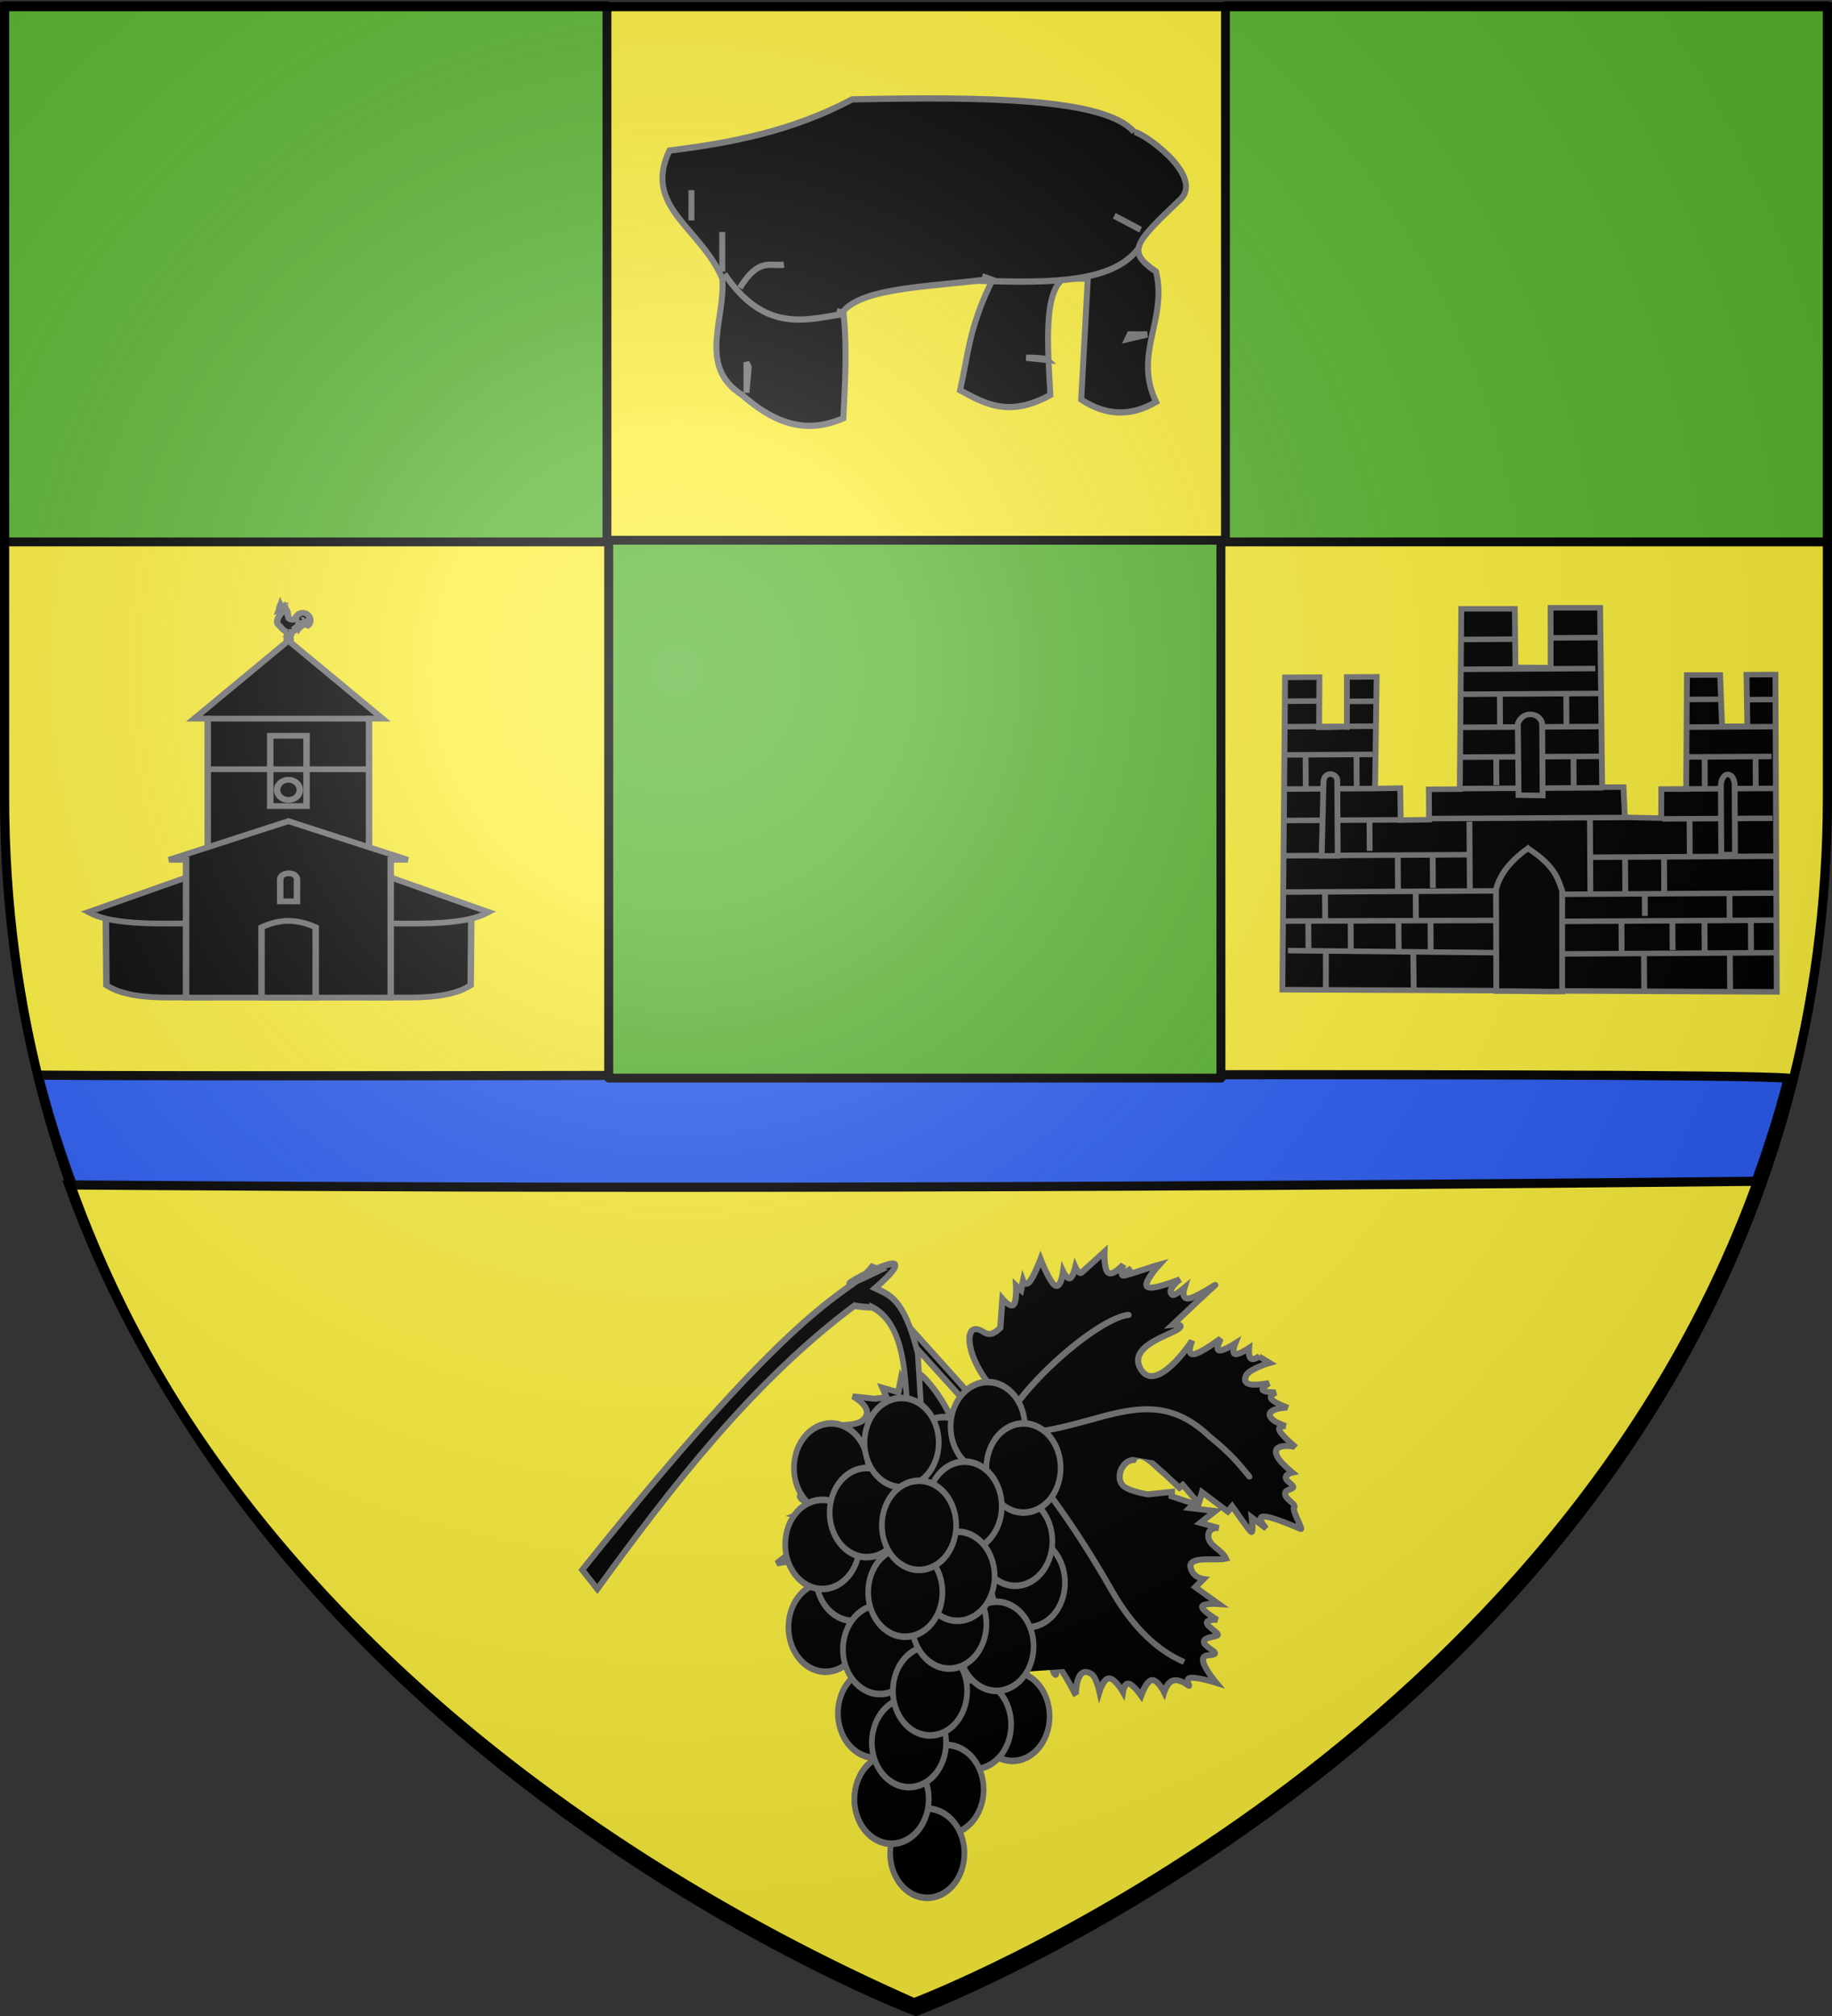 <svg xmlns="http://www.w3.org/2000/svg" xmlns:xlink="http://www.w3.org/1999/xlink" width="600" height="660" version="1.0"><rect width="100%" height="100%" fill="#333333" stroke="none"/><desc>Flag of Canton of Valais (Wallis)</desc><defs><radialGradient xlink:href="#a" id="c" cx="221.445" cy="226.331" r="300" fx="221.445" fy="226.331" gradientTransform="matrix(1.353 0 0 1.349 -77.63 -85.747)" gradientUnits="userSpaceOnUse"/><linearGradient id="a"><stop offset="0" style="stop-color:white;stop-opacity:.314"/><stop offset=".19" style="stop-color:white;stop-opacity:.251"/><stop offset=".6" style="stop-color:#6b6b6b;stop-opacity:.125"/><stop offset="1" style="stop-color:black;stop-opacity:.125"/></linearGradient></defs><g style="display:inline"><path d="M300 658.5s298.5-112.32 298.5-397.772V2.176H1.5v258.552C1.5 546.18 300 658.5 300 658.5" style="fill:#fcef3c;fill-opacity:1;fill-rule:evenodd;stroke:none"/><path d="M299.35 655.665s230.363-88.088 286.348-302.679c-27.537-2.422-477.751-.123-573.168-1.004 35.772 140.984 156.627 246.19 286.82 303.683z" style="fill:#2b5df2;fill-opacity:1;fill-rule:evenodd;stroke:#000;stroke-width:3;stroke-linecap:butt;stroke-linejoin:miter;stroke-miterlimit:4;stroke-opacity:1;stroke-dasharray:none;display:inline"/><path d="M299.35 655.665s207.11-77.933 276.298-268.942c-302.694 3.162-481.604 1.683-553.09 1.206 44.887 124.58 156.879 214.783 276.792 267.736z" style="fill:#fcef3c;fill-opacity:1;fill-rule:evenodd;stroke:#000;stroke-width:3;stroke-linecap:butt;stroke-linejoin:miter;stroke-miterlimit:4;stroke-opacity:1;stroke-dasharray:none;display:inline"/><path id="b" d="M1.439 1.86h197.353v175.559H1.439z" style="fill:#5ab532;fill-opacity:1;stroke:#000;stroke-width:2.89;stroke-linecap:round;stroke-linejoin:round;stroke-miterlimit:4;stroke-opacity:1;stroke-dasharray:none"/><use xlink:href="#b" width="600" height="660" transform="matrix(1.016 0 0 1.003 197.89 175.001)"/><use xlink:href="#b" width="600" height="660" transform="translate(399.914)"/><g style="fill:#000;fill-opacity:1;stroke:#737375;stroke-opacity:1;stroke-width:2.235;stroke-miterlimit:4;stroke-dasharray:none"><g style="fill:#000;fill-opacity:1;stroke:#737375;stroke-opacity:1;stroke-width:2.235;stroke-miterlimit:4;stroke-dasharray:none"><g style="fill:#000;fill-opacity:1;stroke:#737375;stroke-opacity:1;display:inline;stroke-width:2.235;stroke-miterlimit:4;stroke-dasharray:none"><path d="M328.51 141.534c-10.795-12.065-55.908-12.652-105.864-11.619-22.883 11.48-45.765 15.53-68.647 18.26-10.11 20.213 11.803 27.415 19.85 45.647 1.34 14.118-9.543 31.304 7.443 41.497 10.905 9.01 22.763 14.666 38.045 8.3.556-12.168 1.546-23.9 0-38.178 7.872-8.915 36.25-8.786 56.24-11.62-9.055 17.124-9.278 26.68-12.405 39.838 9.235 4.705 18.24 9.87 33.91 1.66-1.062-17.92-2.544-36.474 4.962-41.497h9.098l-2.482 43.157c9.374 5.827 18.747 6.07 28.12.83-8.644-17.217 4.324-29.178 0-46.477-11.296-7.245-8.053-10.205 9.098-25.729 9.287-8.406-14.18-24.069-17.368-24.069z" style="fill:#000;fill-opacity:1;fill-rule:evenodd;stroke:#737375;stroke-width:2.235;stroke-linecap:butt;stroke-linejoin:miter;stroke-miterlimit:4;stroke-opacity:1;stroke-dasharray:none" transform="matrix(.872 0 0 .918 84.952 -86.721)"/><path d="M287.984 222.04c7.443 0 8.27.83 8.27.83zM182.946 234.49V223.7l.827 1.66zM173.849 191.332v-14.11zM162.27 173.073v-10.79zM330.991 176.393l-9.925-4.98zM333.472 213.74h-6.616l-.827 1.66zM174.676 192.162c15.163 21.153 30.325 16.469 45.488 14.109l-3.308-.83 2.481.83v1.66" style="fill:#000;fill-opacity:1;fill-rule:evenodd;stroke:#737375;stroke-width:2.235;stroke-linecap:butt;stroke-linejoin:miter;stroke-miterlimit:4;stroke-opacity:1;stroke-dasharray:none" transform="matrix(.872 0 0 .918 84.952 -86.721)"/><path d="M180.465 197.141c7.154-10.995 11.431-7.558 16.541-8.3M330.164 183.032c-9.492 12.308-33.253 12.343-57.895 11.62l1.655-.83-2.482-.83" style="fill:#000;fill-opacity:1;fill-rule:evenodd;stroke:#737375;stroke-width:2.235;stroke-linecap:butt;stroke-linejoin:miter;stroke-miterlimit:4;stroke-opacity:1;stroke-dasharray:none" transform="matrix(.872 0 0 .918 84.952 -86.721)"/></g></g></g><g style="fill:#000;fill-opacity:1;stroke:#737375;stroke-width:4.822;stroke-miterlimit:4;stroke-opacity:1;stroke-dasharray:none"><g style="fill:#000;fill-opacity:1;stroke:#737375;stroke-width:4.822;stroke-miterlimit:4;stroke-opacity:1;stroke-dasharray:none"><path d="m239.752 411.852-88.852 35.3c4.231 2.165 8.462 3.606 12.693 4.557l.456 56.783c18.336 13.447 49.063 9.838 75.75 10.122z" style="fill:#000;fill-opacity:1;fill-rule:evenodd;stroke:#737375;stroke-width:4.822;stroke-linecap:butt;stroke-linejoin:miter;stroke-miterlimit:4;stroke-opacity:1;stroke-dasharray:none" transform="matrix(.44 0 0 .391 -37.33 123.718)"/><path d="M149.749 446.54c18.336 13.447 63.191 9.838 89.88 10.122" style="fill:#000;fill-opacity:1;fill-rule:evenodd;stroke:#737375;stroke-width:4.822;stroke-linecap:butt;stroke-linejoin:miter;stroke-miterlimit:4;stroke-opacity:1;stroke-dasharray:none" transform="matrix(.44 0 0 .391 -37.33 123.718)"/></g><g style="fill:#000;fill-opacity:1;stroke:#737375;stroke-width:4.822;stroke-miterlimit:4;stroke-opacity:1;stroke-dasharray:none"><path d="m239.752 411.852-88.852 35.3c4.231 2.165 8.462 3.606 12.693 4.557l.456 56.783c18.336 13.447 49.063 9.838 75.75 10.122z" style="fill:#000;fill-opacity:1;fill-rule:evenodd;stroke:#737375;stroke-width:4.822;stroke-linecap:butt;stroke-linejoin:miter;stroke-miterlimit:4;stroke-opacity:1;stroke-dasharray:none" transform="matrix(-.44 0 0 .391 226.337 123.718)"/><path d="M149.749 446.54c18.336 13.447 63.191 9.838 89.88 10.122" style="fill:#000;fill-opacity:1;fill-rule:evenodd;stroke:#737375;stroke-width:4.822;stroke-linecap:butt;stroke-linejoin:miter;stroke-miterlimit:4;stroke-opacity:1;stroke-dasharray:none" transform="matrix(-.44 0 0 .391 226.337 123.718)"/></g><g style="fill:#000;fill-opacity:1;stroke:#737375;stroke-width:4.822;stroke-miterlimit:4;stroke-opacity:1;stroke-dasharray:none"><g style="fill:#000;fill-opacity:1;stroke:#737375;stroke-width:4.822;stroke-miterlimit:4;stroke-opacity:1;stroke-dasharray:none"><path d="m300 219.95-70.05 65.318h10.007v233.283h120.086V285.267h10.007z" style="fill:#000;fill-opacity:1;fill-rule:evenodd;stroke:#737375;stroke-width:4.822;stroke-linecap:butt;stroke-linejoin:miter;stroke-miterlimit:4;stroke-opacity:1;stroke-dasharray:none" transform="matrix(.44 0 0 .391 -37.55 123.718)"/><path d="M286.5 299.652h27V358.5h-27z" style="fill:#000;fill-opacity:1;fill-rule:evenodd;stroke:#737375;stroke-width:4.822;stroke-linecap:butt;stroke-linejoin:miter;stroke-miterlimit:4;stroke-opacity:1;stroke-dasharray:none" transform="matrix(.44 0 0 .391 -37.55 123.718)"/><path d="M308.5 344.947a8.45 8.45 0 0 1-8.447 8.447 8.45 8.45 0 0 1-8.447-8.447 8.45 8.45 0 0 1 8.447-8.447 8.45 8.45 0 0 1 8.447 8.447z" style="fill:#000;fill-opacity:1;stroke:#737375;stroke-width:4.822;stroke-miterlimit:4;stroke-opacity:1;stroke-dasharray:none" transform="matrix(.44 0 0 .391 -37.55 123.718)"/><path d="M240 285.3h120M239.43 327.666h120" style="fill:#000;fill-opacity:1;stroke:#737375;stroke-width:4.822;stroke-linecap:butt;stroke-linejoin:miter;stroke-miterlimit:4;stroke-opacity:1;stroke-dasharray:none" transform="matrix(.44 0 0 .391 -37.55 123.718)"/></g><g style="fill:#000;fill-opacity:1;stroke:#737375;stroke-width:5.415;stroke-miterlimit:4;stroke-opacity:1;stroke-dasharray:none"><path d="M190.947 86.924c0 .04-.42 1.633-.7 2.777-.282 1.144-.424 1.799-.424 1.799s.304.235.45.463c.145.228.132.45.132.45l-.159-.186c-4.014 1.434-.583-3.158-.383-5.687z" style="fill:#000;fill-opacity:1;fill-rule:evenodd;stroke:#737375;stroke-width:5.415;stroke-linecap:butt;stroke-linejoin:miter;stroke-miterlimit:4;stroke-opacity:1;stroke-dasharray:none" transform="matrix(.392 0 0 .348 20.048 177.142)"/><path d="M192.394 86.74c0 .042-.455 1.772-.76 3.013s-.46 1.952-.46 1.952.33.254.488.502c.158.247.144.488.144.488l-.172-.201s-.111.183-.259.187c-.147.003-.33-.173-.33-.173-3.873.941-1.938 1-.746-1.12.058-.243.388-1.072.617-2.338.23-1.267.302-2.727.302-2.727z" style="fill:#000;fill-opacity:1;fill-rule:evenodd;stroke:#737375;stroke-width:5.415;stroke-linecap:butt;stroke-linejoin:miter;stroke-miterlimit:4;stroke-opacity:1;stroke-dasharray:none" transform="matrix(.392 0 0 .348 20.048 177.142)"/><path d="M190.23 86.87s-.92.496-1.429-.041c-.503-.53-.233-.555-1.514-1.921-1.282-1.366-.784-.274-2.392-2.037-.804-.882-.914-1.284-1.682-2.208-.768-.923-2.194-2.368-2.36-2.81-.398-1.069-.588-1.416-.304-3.207.285-1.791 1.441-3.958 1.441-3.958l2.07-4.16-.588-3.045 2.192-1.847.147.941c.675.647 1.71.454 2.624 2.321.913 1.867.578 3.197 1.055 5.236.477 2.04.42 2.078.65 2.537.233.467.927.79 1.583 1.015.65.223 2.04.579 2.597.122.552-.451 1.614-2.491 2.862-3.998 1.275-1.54 2.656-2.232 3.755-2.355 1.053-.117 3.135.193 4.282 1.056 1.2.902 3.009 3.217 2.902 6.048-.105 2.809-.862 3.328-1.096 3.836-.176.384-.893 1.035-.893 1.035s1.259-2.395 1.38-4.262c.122-1.867-.892-3.207-.892-3.207s.598 1.532.08 3.897c-.517 2.364-2.15 5.56-2.15 5.56s.74-3.003.933-5.032-.162-3.085-.162-3.085-.01.933-.244 1.34c-.233.405-.69.283-.69.283s.315.853-.081 1.34-1.502.609-1.502.609.487 1.187.122 1.664c-.366.477-1.583.243-1.583.243s-.284.833-.69 1.421-.934.934-.934.934l.447-1.421-1.38 2.07-.569-1.745s-.142 1.126-.487 1.786-.893.852-.893.852l-.081-1.218s-.502 1.213-.568 1.015c-.061-.182-.406-.852-.406-.852s-.457.01-.853.446c-.395.437-.385.812-.73 1.3-.345.486-.65.649-.65.649l-.04-.61s-.173.64-.406 1.016c-.234.375-.528.487-.528.487s.096 1.177-.122 1.968c-.218.792-.253.939-.71 1.076s-.687-1.196-1.513-1.084z" style="fill:#000;fill-opacity:1;fill-rule:evenodd;stroke:#737375;stroke-width:5.415;stroke-linecap:butt;stroke-linejoin:miter;stroke-miterlimit:4;stroke-opacity:1;stroke-dasharray:none" transform="matrix(.392 0 0 .348 20.048 177.142)"/><path d="M181.775 65.399s.215-.61.647-.99 1.08-.531 1.08-.531l1.33 1.406s-.881-.158-1.645-.129a5.7 5.7 0 0 0-1.412.244z" style="fill:#000;fill-opacity:1;fill-rule:evenodd;stroke:#737375;stroke-width:5.415;stroke-linecap:butt;stroke-linejoin:miter;stroke-miterlimit:4;stroke-opacity:1;stroke-dasharray:none" transform="matrix(.392 0 0 .348 20.048 177.142)"/><g style="fill:#000;fill-opacity:1;stroke:#737375;stroke-width:95.288;stroke-linejoin:miter;stroke-miterlimit:4;stroke-opacity:1;stroke-dasharray:none"><path d="M251.607 232.362c0 4.042-3.6 7.322-8.036 7.322-4.435 0-9.126-3.43-8.035-7.322.778-2.775 2.408-4.228 5.834-5.012 4.324-.989 10.237.97 10.237 5.012z" style="fill:#000;fill-opacity:1;stroke:#737375;stroke-width:95.288;stroke-linejoin:miter;stroke-miterlimit:4;stroke-opacity:1;stroke-dasharray:none" transform="matrix(.02 -.009 .01 .018 85.468 197.324)"/><path d="M251.607 232.362c0 4.044-3.598 7.322-8.036 7.322s-8.035-3.278-8.035-7.322c0-4.043 3.597-7.321 8.035-7.321s8.036 3.278 8.036 7.321z" style="fill:#000;fill-opacity:1;stroke:#737375;stroke-width:138.321;stroke-linejoin:miter;stroke-miterlimit:4;stroke-opacity:1;stroke-dasharray:none" transform="matrix(.014 -.006 .007 .012 87.683 197.97)"/><path d="M251.607 232.362c0 4.044-3.598 7.322-8.036 7.322s-8.035-3.278-8.035-7.322c0-4.043 3.597-7.321 8.035-7.321s8.036 3.278 8.036 7.321z" style="fill:#000;fill-opacity:1;stroke:#737375;stroke-width:629.004;stroke-linejoin:miter;stroke-miterlimit:4;stroke-opacity:1;stroke-dasharray:none" transform="matrix(.003 0 0 .003 91.707 198.672)"/><path d="M251.607 232.362c0 4.044-3.598 7.322-8.036 7.322s-8.035-3.278-8.035-7.322c0-4.043 3.597-7.321 8.035-7.321s8.036 3.278 8.036 7.321z" style="fill:#000;fill-opacity:1;stroke:#737375;stroke-width:455.425;stroke-linejoin:miter;stroke-miterlimit:4;stroke-opacity:1;stroke-dasharray:none" transform="matrix(.004 0 0 .005 91.604 198.253)"/></g><path d="M185.104 65.212s.19 1.367-.301 1.895c-.492.527-1.059.333-1.665.215s-.74-.219-.76-.689c-.022-.47.218-.793.674-1.191.455-.398.635-.344 1.148-.402.513-.057.904.172.904.172zM183.503 64.086c-.411.026-1.015.447-1.299-.04s.162-1.908.162-1.908l.447.223s-.198-.335-.244-.629.061-.548.061-.548.137.365.305.568.385.345.365.244c-.02-.102-.198-.553-.244-.995s.061-.77.061-.77.188.466.406.79c.218.325.467.508.467.508l-.02-2.05s.162.62.345 1.015c.182.396.385.568.385.568l.203-2.009s.203.65.325 1.096.162.69.162.69.224-.335.325-.75c.102-.417.081-.914.081-.914s.137.512.203.852.061.508.061.508.31-.056.487-.203c.178-.147.224-.386.224-.386s-.051.33.02.487.264.142.264.142-.016.62-.345 1.056c-.33.436-.975.69-.975.69s-.197-.239-.588 0c-.39.238-.65.548-.974.954-.325.405-.325.67-.325.67s.066.116-.345.141z" style="fill:#000;fill-opacity:1;fill-rule:evenodd;stroke:#737375;stroke-width:5.415;stroke-linecap:butt;stroke-linejoin:miter;stroke-miterlimit:4;stroke-opacity:1;stroke-dasharray:none" transform="matrix(.392 0 0 .348 20.048 177.142)"/></g></g><g style="fill:#000;fill-opacity:1;stroke:#737375;stroke-width:4.822;stroke-miterlimit:4;stroke-opacity:1;stroke-dasharray:none"><g style="fill:#000;fill-opacity:1;stroke:#737375;stroke-width:4.822;stroke-miterlimit:4;stroke-opacity:1;stroke-dasharray:none"><path d="m300 371.148-88.852 32.31h12.693v115.394H376.16V403.458h12.693z" style="fill:#000;fill-opacity:1;fill-rule:evenodd;stroke:#737375;stroke-width:4.822;stroke-linecap:butt;stroke-linejoin:miter;stroke-miterlimit:4;stroke-opacity:1;stroke-dasharray:none" transform="matrix(.44 0 0 .391 -37.55 123.718)"/><path d="M280 460c13.444-6.999 25.977-7.275 40.332 0v58.848H280z" style="fill:#000;fill-opacity:1;fill-rule:evenodd;stroke:#737375;stroke-width:4.822;stroke-linecap:butt;stroke-linejoin:miter;stroke-miterlimit:4;stroke-opacity:1;stroke-dasharray:none" transform="matrix(.44 0 0 .391 -37.55 123.718)"/></g><path d="M293.906 420c.057-6.797 12.418-7.027 12.475 0v18.281h-12.475z" style="fill:#000;fill-opacity:1;stroke:#737375;stroke-width:4.822;stroke-miterlimit:4;stroke-opacity:1;stroke-dasharray:none" transform="matrix(.44 0 0 .391 -37.55 123.718)"/></g></g><g style="fill:#000;fill-opacity:1;stroke:#737375;stroke-width:3.635;stroke-miterlimit:4;stroke-opacity:1;stroke-dasharray:none"><g style="fill:#000;fill-opacity:1;stroke:#737375;stroke-width:3.635;stroke-miterlimit:4;stroke-opacity:1;stroke-dasharray:none"><path d="m180 568.79 308.393 3.304.357-209.018h-18.036l.357 33.929h-15.803l-.982-33.84-20.715-.089-.923 75.13-15.505-.13-.21 19.156-22.647-.67-.715-19.914-13.318-.043-.61-118.171-30.893-.179-.179 39.464-21.964-.357-.178-38.571-33.393-.179-1.607 118.75h-19.286v20l-17.679.179-.178-21.072-15.715.179L240 363.076h-18.571l-.179 32.858c-2.04-.179-11.25.357-17.321.178l.357-33.036h-21.429zM183.571 543.076l130 2.143M207.321 544.148l-.178 23.393M261.786 544.505l.178 23.75M313.571 523.97l-131.785-.358M196.429 523.79v18.215M222.857 524.148v18.393M252.679 523.434v20M272.679 524.148v18.571M263.571 504.505v18.214M206.964 504.505v17.857M181.607 504.505h133.214M297.321 458.79v44.644M296.786 480.576H182.143M252.5 480.934v22.5M274.286 482.005v20.357M272.5 456.648h122.857M253.214 457.362H182.5M417.857 457.72h68.572M419.643 438.076h67.5M434.286 417.005h51.785M434.643 397.362H487.5M487.857 379.505H471.43M453.571 379.148H432.5M372.5 457.005v50M353.214 507.005h134.643M372.143 482.72h115.714M434.643 458.434v22.857M418.571 482.72v23.57M394.286 483.076v22.143M235 457.72v20M355 524.862h132.857M487.5 546.29H351.429M405.714 545.934v23.571M459.286 547.72v23.214M472.5 525.934v18.571M459.286 507.362v17.143M406.429 507.72v13.928M391.786 525.22v20M423.571 526.648v17.5M443.571 525.934v18.928M291.429 437.005h89.642M378.929 416.29H292.5M292.143 396.648h86.428M379.286 375.22c.119 0 .238 0 0 0zM292.857 374.148l.714.357M379.286 374.862h-86.429M291.786 358.434h84.643M348.571 338.076h29.643M326.429 338.79h-33.572M316.786 375.22v20.356M358.214 374.862v22.143M362.5 417.362v19.643M314.286 416.29v18.572M444.286 417.72v18.928M476.071 418.076v19.286M182.857 395.576h55M221.786 379.148h17.143M203.214 378.79h-20M183.214 414.148h53.929M238.214 436.648h-56.071M195.357 414.505v21.786M227.143 414.148v21.786" style="color:#000;fill:#000;fill-opacity:1;fill-rule:evenodd;stroke:#737375;stroke-width:3.635;stroke-linecap:butt;stroke-linejoin:miter;stroke-miterlimit:4;stroke-opacity:1;stroke-dasharray:none;stroke-dashoffset:0;marker:none;visibility:visible;display:inline;overflow:visible" transform="matrix(.525 -.003 .003 .497 323.783 41.852)"/></g><path d="M332.643 476.283c5.789 3.955 9.83 7.56 12.758 10.964 5.229 6.079 6.906 11.512 8.64 17.139l-.012 66.25c-14.933.138-27.503-.45-41.074-.32l-.17-66.786c2.453-11.15 10.257-19.862 19.858-27.247z" style="fill:#000;fill-opacity:1;fill-rule:evenodd;stroke:#737375;stroke-width:3.635;stroke-linecap:butt;stroke-linejoin:miter;stroke-miterlimit:4;stroke-opacity:1;stroke-dasharray:none;stroke-dashoffset:0;marker:none;visibility:visible;display:inline;overflow:visible" transform="matrix(.525 0 0 .497 325.76 41)"/><g style="fill:#000;fill-opacity:1;stroke:#737375;stroke-width:3.635;stroke-miterlimit:4;stroke-opacity:1;stroke-dasharray:none"><path d="M206.429 485.22h10v-49.287c.357-4.986-7.679-7.195-8.572 0zM329.286 398.79c3.143-8.727 13.69-7.312 15.178 0v47.5l-15-.356zM455.714 442.362c-.6-12.341 9.426-12.478 8.572 0v43.572h-8.572z" style="fill:#000;fill-opacity:1;fill-rule:evenodd;stroke:#737375;stroke-width:3.635;stroke-linecap:butt;stroke-linejoin:miter;stroke-miterlimit:4;stroke-opacity:1;stroke-dasharray:none;stroke-dashoffset:0;marker:none;visibility:visible;display:inline;overflow:visible" transform="matrix(.525 -.003 .003 .497 323.037 39.673)"/></g></g><g style="display:inline;fill:#000;stroke:#737375;stroke-opacity:1;stroke-width:2;stroke-miterlimit:4;stroke-dasharray:none"><g style="display:inline;fill:#000;stroke:#737375;stroke-opacity:1;stroke-width:1.684;stroke-miterlimit:4;stroke-dasharray:none"><g style="stroke:#737375;stroke-width:1.451;stroke-miterlimit:4;stroke-opacity:1;stroke-dasharray:none;fill:#000"><path d="m821.35 472.914-1.106-43.995s-4.95 5.947-4.937 6.28c.414 10.392-4.74 16.859-6.634 13.773-.93-1.191-.184-3.244-4.278-2.811l-4.975 4.992s.046-2.8-1.106-2.68c-1.152.117-3.502 3.153-3.502 3.153l-.184-1.577-1.843 1.42s.553-1.46-1.105-1.105c-1.659.355-5.529 2.523-5.529 2.523s2.027-5.558 1.474-6.938-3.685 1.42-3.685 1.42.552-1.972-.185-2.208-2.764 1.261-2.764 1.261.553-1.892-.184-1.892-7.556.473-7.556.473 2.949-3.154 2.58-4.415-4.054-.631-4.054-.631 1.889-.946 1.658-1.42c-.23-.472-2.58-.472-2.58-.472s6.082.946.369-1.104-6.082-2.208-6.082-2.208 6.082-.946 5.713-2.365-7.187-3.311-7.187-3.311 4.285.078 3.87-1.735c-.127-.554-3.317-.473-3.317-.473s2.442-1.537.921-2.523c-1.52-.986-8.108-1.42-7.002-1.42 1.105 0 14.005-1.103 14.005-1.103s-2.587-1.556-.368-1.577c2.37-.022 12.12 4.273 13.263-1.892 1.279-6.9-13.49-2.51-14-2.208 0 0 3.409-1.734 2.027-2.68s-7.556-1.104-7.556-1.104 2.672-1.144 2.211-1.893c-.46-.749-4.054-1.103-4.054-1.103s2.12-1.183 1.659-1.893-3.502-.946-3.502-.946 1.475-1.458 1.29-2.207c-.184-.75-2.027-.789-2.027-.789h.184l-.921-2.68s4.391 1.745 6.234 1.115c3.16-1.517-1.026-3.618-2.917-4.742 0 0 2.396.315 2.212-.473-.185-.789-2.028-2.208-2.028-2.208s1.797.513 1.843-.63-1.658-3.943-1.658-3.943c.23.492 5.47 3.82 4.607-.315-.162-.776-1.29-2.68-1.29-2.68s1.474 1.34 1.843 0c.368-1.341-.369-5.362-.369-5.362.064.437 4.38 5.148 4.976.315.174-1.414-.369-4.415-.369-4.415s1.429.71 2.027 0c.6-.71-.552-2.838.369-2.838s1.705.788 2.396-.158-.553-3.47.368-3.627c.922-.158 1.843-5.519 2.212-4.888.368.63 3.225 6.307 4.791 7.569s1.474-2.523 1.474-2.523l.922 4.1s2.211-3.154 2.396-2.523c.184.63-.553 7.41-.553 7.41l1.658-.314 1.659 7.253 2.396-1.577v5.677h1.105l.553 4.888c.505 1.757.298 8.14 3.502 6.803 2.211 1.582 6.157-.618 5.973-3.165-.137-1.895-3.21-5.215-3.21-5.215l-4.79-2.996.737-.788-2.949-4.573 1.474-.158-4.238-4.257h4.607l-2.58-3.627s1.498 1.643 2.948.315c1.982-1.813-.184-4.533.553-6.938 2.396 1.03 7.372 7.208 8.293 2.365.297-1.56-.921-2.838-.921-2.838l2.764-.315-1.659-6.465s2.81 2.562 3.502 1.892c.69-.67-.737-4.573-.737-4.573s1.797 1.656 2.395.946c.6-.71-.737-3.785 0-3.785.738 0 2.627 1.538 3.502.789.875-.75-.922-3.785 0-3.785.921 0 2.073 1.853 3.133.474s1.105-5.993 1.105-5.993 2.488 3.706 3.87 4.573 1.475-1.734 1.659-1.103c.184.63.645 2.562 2.027 3.153s3.502-.788 3.502-.788-.83 3.272.368 3.942 4.423-1.262 4.423-1.262-.322 3.115.369 3.943c.69.828 2.395-.631 2.395-.631s-.69 3.548.369 4.415c1.06.867 3.87-.946 3.87-.946s-1.644 3.037-1.29 4.258c1.244 4.29 6.266-1.466 6.266-1.577 0 0-1.429 5.676-1.29 7.411.138 1.735 1.889-1.656 1.842-.473s-2.139 4.56-2.027 5.204c.737 4.22 10.32-2.667 10.32-2.839 0 0-1.06 4.297-.553 5.677s2.58-.158 2.58-.158-2.119 2.484-1.842 3.154c.276.67 3.685-.946 2.948-.473s-2.902 2.602-3.317 3.47c-.415.866 3.501-.947 1.659 0l-11.795 6.78c-2.483 2.295-6.585 6.232-4.607 8.368 4.849 5.235 10.132-.533 10.11-6.307l2.79-5.373 3.317-2.05s-.138 1.617.922.946c1.06-.67 3.317-3.626 3.317-3.626s.737 2.68 1.474 2.05 3.778-3.548 5.16-3.785-.368 3.311.369 2.838 4.791-2.523 4.791-2.523-1.843 3.785 1.106 2.05c2.948-1.734 5.713-2.207 5.713-2.207s-2.258 2.483-2.58 3.942c-.323 1.458 1.29 1.892 1.29 1.892s-2.442 1.853-2.212 2.996 3.133 1.577 3.133 1.577-2.902 1.932-2.764 3.154 4.423.63 3.317 1.734-4.469 2.405-4.239 4.416c.23 2.01 5.898 3.626 5.16 3.626s-1.75.592-2.027 1.262c-.276.67 1.659 1.42.922 1.42s-2.58-.632-2.765 0c-.184.63 2.028 2.522 2.028 2.522s-3.824.158-3.318 1.735c.507 1.576 5.345 4.573 5.345 4.573s-3.778.749-4.792 1.734c-1.013.986 1.475 2.208.737 2.208h-2.58s1.29 2.365 0 2.207c-1.796-1.925-15.23-6.109-15.342-1.718-.096 3.7 14.605 4.961 14.605 3.926 0 0-2.764-.158-1.658.788s9.03 5.204 9.03 5.204-6.542-.158-8.662.473c-2.119.63.922 2.05.185 2.05s-3.732-1.025-4.423-.158c-.691.868 1.658 3.627 1.658 3.627l-4.791-1.419s2.211 4.415.921 4.415-4.975-2.641-6.634-2.523 1.29 2.996 0 2.996-4.423-.946-4.423-.946 4.239 4.73 2.58 4.73-7.371-.63-7.371-.63 1.474 1.261.737 1.261-3.686-1.103-3.686-1.103l.553 3.469s-3.166-2.663-5.16-2.523c-4.198.295-1.843 5.834-1.843 5.834l-3.686-3.627-2.395-1.419-.737 2.366-2.212-3.154-2.764 2.207 1.437-5.953s-4.04 6.011-4.696 5.683c-1.688-.845-1.435-9.678.863-15.814 1.62-4.321-5.897-6.622-5.897-6.622l1.29 44.783z" style="fill:#000;fill-opacity:1;fill-rule:evenodd;stroke:#737375;stroke-width:1.451;stroke-linecap:butt;stroke-linejoin:miter;stroke-miterlimit:4;stroke-opacity:1;stroke-dasharray:none;display:inline" transform="matrix(-1.061 .838 -.915 -1.068 1589.307 237.12)"/><g style="fill:#000;stroke:#737375;stroke-width:1.451;stroke-linecap:round;stroke-miterlimit:4;stroke-opacity:1;stroke-dasharray:none"><path d="m823.5 359-.25-.5c3.823 7.39 3.537 16.009 2 23.75-3.095 15.594-4.637 30.587-4 46.25 17.365-15.279 31.48-10.058 38.5-16.25 6.708-5.916 12.04-13.09 14.25-19" style="fill:#000;stroke:#737375;stroke-width:1.451;stroke-linecap:round;stroke-linejoin:miter;stroke-miterlimit:4;stroke-opacity:1;stroke-dasharray:none" transform="matrix(-1.061 .838 -.915 -1.068 1589.307 237.12)"/><path d="M822.25 427.75C805.49 412.69 785.198 417.046 783 396c-1.205-6.077-1.095-9.522-1-13M821 427.25c-11.489 5.633-36.334 6.472-42.25 2.75M822.5 427.5c6.914-.748 13.286-1.135 16.25.75 12.541 5.21 23.661 6.477 26 6.5" style="fill:#000;stroke:#737375;stroke-width:1.451;stroke-linecap:round;stroke-linejoin:miter;stroke-miterlimit:4;stroke-opacity:1;stroke-dasharray:none" transform="matrix(-1.061 .838 -.915 -1.068 1589.307 237.12)"/></g></g><g style="display:inline;fill:#000;stroke:#737375;stroke-opacity:1;stroke-width:2.92;stroke-miterlimit:4;stroke-dasharray:none"><path d="M783.942 599.635c-10.029-3.377-15.519-14.546-12.262-24.946s14.026-16.093 24.055-12.716 15.518 14.546 12.262 24.946c-3.253 10.387-14.002 16.082-24.024 12.727" style="fill:#000;fill-opacity:1;fill-rule:evenodd;stroke:#737375;stroke-width:2.92;stroke-linecap:round;stroke-linejoin:round;stroke-miterlimit:4;stroke-opacity:1;stroke-dasharray:none;stroke-dashoffset:0" transform="matrix(.637 0 0 .737 -166.497 90.07)"/><path d="M783.942 599.635c-10.029-3.377-15.519-14.546-12.262-24.946s14.026-16.093 24.055-12.716 15.518 14.546 12.262 24.946c-3.253 10.387-14.002 16.082-24.024 12.727" style="fill:#000;fill-opacity:1;fill-rule:evenodd;stroke:#737375;stroke-width:2.92;stroke-linecap:round;stroke-linejoin:round;stroke-miterlimit:4;stroke-opacity:1;stroke-dasharray:none;stroke-dashoffset:0" transform="matrix(.637 0 0 .737 -170.625 76.52)"/><path d="M783.942 599.635c-10.029-3.377-15.519-14.546-12.262-24.946s14.026-16.093 24.055-12.716 15.518 14.546 12.262 24.946c-3.253 10.387-14.002 16.082-24.024 12.727" style="fill:#000;fill-opacity:1;fill-rule:evenodd;stroke:#737375;stroke-width:2.92;stroke-linecap:round;stroke-linejoin:round;stroke-miterlimit:4;stroke-opacity:1;stroke-dasharray:none;stroke-dashoffset:0" transform="matrix(.637 0 0 .737 -194.032 50.46)"/><path d="M783.942 599.635c-10.029-3.377-15.519-14.546-12.262-24.946s14.026-16.093 24.055-12.716 15.518 14.546 12.262 24.946c-3.253 10.387-14.002 16.082-24.024 12.727" style="fill:#000;fill-opacity:1;fill-rule:evenodd;stroke:#737375;stroke-width:2.92;stroke-linecap:round;stroke-linejoin:round;stroke-miterlimit:4;stroke-opacity:1;stroke-dasharray:none;stroke-dashoffset:0" transform="matrix(.637 0 0 .737 -230.942 52.545)"/><path d="M783.942 599.635c-10.029-3.377-15.519-14.546-12.262-24.946s14.026-16.093 24.055-12.716 15.518 14.546 12.262 24.946c-3.253 10.387-14.002 16.082-24.024 12.727" style="fill:#000;fill-opacity:1;fill-rule:evenodd;stroke:#737375;stroke-width:2.92;stroke-linecap:round;stroke-linejoin:round;stroke-miterlimit:4;stroke-opacity:1;stroke-dasharray:none;stroke-dashoffset:0" transform="matrix(.637 0 0 .737 -179.628 38.995)"/><path d="M783.942 599.635c-10.029-3.377-15.519-14.546-12.262-24.946s14.026-16.093 24.055-12.716 15.518 14.546 12.262 24.946c-3.253 10.387-14.002 16.082-24.024 12.727" style="fill:#000;fill-opacity:1;fill-rule:evenodd;stroke:#737375;stroke-width:2.92;stroke-linecap:round;stroke-linejoin:round;stroke-miterlimit:4;stroke-opacity:1;stroke-dasharray:none;stroke-dashoffset:0" transform="matrix(.637 0 0 .737 -167.924 52.545)"/><path d="M783.942 599.635c-10.029-3.377-15.519-14.546-12.262-24.946s14.026-16.093 24.055-12.716 15.518 14.546 12.262 24.946c-3.253 10.387-14.002 16.082-24.024 12.727" style="fill:#000;fill-opacity:1;fill-rule:evenodd;stroke:#737375;stroke-width:2.92;stroke-linecap:round;stroke-linejoin:round;stroke-miterlimit:4;stroke-opacity:1;stroke-dasharray:none;stroke-dashoffset:0" transform="matrix(.637 0 0 .737 -232.742 104.662)"/><path d="M783.942 599.635c-10.029-3.377-15.519-14.546-12.262-24.946s14.026-16.093 24.055-12.716 15.518 14.546 12.262 24.946c-3.253 10.387-14.002 16.082-24.024 12.727" style="fill:#000;fill-opacity:1;fill-rule:evenodd;stroke:#737375;stroke-width:2.92;stroke-linecap:round;stroke-linejoin:round;stroke-miterlimit:4;stroke-opacity:1;stroke-dasharray:none;stroke-dashoffset:0" transform="matrix(.637 0 0 .737 -223.74 87.985)"/><path d="M783.942 599.635c-10.029-3.377-15.519-14.546-12.262-24.946s14.026-16.093 24.055-12.716 15.518 14.546 12.262 24.946c-3.253 10.387-14.002 16.082-24.024 12.727" style="fill:#000;fill-opacity:1;fill-rule:evenodd;stroke:#737375;stroke-width:2.92;stroke-linecap:round;stroke-linejoin:round;stroke-miterlimit:4;stroke-opacity:1;stroke-dasharray:none;stroke-dashoffset:0" transform="matrix(.637 0 0 .737 -233.797 77.562)"/><path d="M856.306 219.472c-5.657 0-9.192-.707-9.192-.707-52.513 33.801-94.508 80.97-132.229 125.865l-7.778-8.485C825.54 208 844.572 214.668 856.06 201.476l4.227 1.465c-49.59 20.789 36.37-21.411-2.567 8.046 7.07 2.924 14.849 4.232 21.92 28.992l2.828 39.598h-7.07c-2.753-18.932 1.318-50.778-19.093-60.105z" style="fill:#000;fill-opacity:1;fill-rule:evenodd;stroke:#737375;stroke-width:2.92;stroke-linecap:butt;stroke-linejoin:miter;stroke-miterlimit:4;stroke-opacity:1;stroke-dasharray:none" transform="matrix(.637 0 0 .737 -259.75 266.225)"/><path d="M783.942 599.635c-10.029-3.377-15.519-14.546-12.262-24.946s14.026-16.093 24.055-12.716 15.518 14.546 12.262 24.946c-3.253 10.387-14.002 16.082-24.024 12.727" style="fill:#000;fill-opacity:1;fill-rule:evenodd;stroke:#737375;stroke-width:2.92;stroke-linecap:round;stroke-linejoin:round;stroke-miterlimit:4;stroke-opacity:1;stroke-dasharray:none;stroke-dashoffset:0" transform="matrix(.637 0 0 .737 -187.202 65.053)"/><path d="M783.942 599.635c-10.029-3.377-15.519-14.546-12.262-24.946s14.026-16.093 24.055-12.716 15.518 14.546 12.262 24.946c-3.253 10.387-14.002 16.082-24.024 12.727" style="fill:#000;fill-opacity:1;fill-rule:evenodd;stroke:#737375;stroke-width:2.92;stroke-linecap:round;stroke-linejoin:round;stroke-miterlimit:4;stroke-opacity:1;stroke-dasharray:none;stroke-dashoffset:0" transform="matrix(.637 0 0 .737 -219.239 67.138)"/><path d="M783.942 599.635c-10.029-3.377-15.519-14.546-12.262-24.946s14.026-16.093 24.055-12.716 15.518 14.546 12.262 24.946c-3.253 10.387-14.002 16.082-24.024 12.727" style="fill:#000;fill-opacity:1;fill-rule:evenodd;stroke:#737375;stroke-width:2.92;stroke-linecap:round;stroke-linejoin:round;stroke-miterlimit:4;stroke-opacity:1;stroke-dasharray:none;stroke-dashoffset:0" transform="matrix(.637 0 0 .737 -207.844 44.207)"/><path d="M783.942 599.635c-10.029-3.377-15.519-14.546-12.262-24.946s14.026-16.093 24.055-12.716 15.518 14.546 12.262 24.946c-3.253 10.387-14.002 16.082-24.024 12.727" style="fill:#000;fill-opacity:1;fill-rule:evenodd;stroke:#737375;stroke-width:2.92;stroke-linecap:round;stroke-linejoin:round;stroke-miterlimit:4;stroke-opacity:1;stroke-dasharray:none;stroke-dashoffset:0" transform="matrix(.637 0 0 .737 -171.525 133.848)"/><path d="M783.942 599.635c-10.029-3.377-15.519-14.546-12.262-24.946s14.026-16.093 24.055-12.716 15.518 14.546 12.262 24.946c-3.253 10.387-14.002 16.082-24.024 12.727" style="fill:#000;fill-opacity:1;fill-rule:evenodd;stroke:#737375;stroke-width:2.92;stroke-linecap:round;stroke-linejoin:round;stroke-miterlimit:4;stroke-opacity:1;stroke-dasharray:none;stroke-dashoffset:0" transform="matrix(.637 0 0 .737 -184.129 136.543)"/><path d="M783.942 599.635c-10.029-3.377-15.519-14.546-12.262-24.946s14.026-16.093 24.055-12.716 15.518 14.546 12.262 24.946c-3.253 10.387-14.002 16.082-24.024 12.727" style="fill:#000;fill-opacity:1;fill-rule:evenodd;stroke:#737375;stroke-width:2.92;stroke-linecap:round;stroke-linejoin:round;stroke-miterlimit:4;stroke-opacity:1;stroke-dasharray:none;stroke-dashoffset:0" transform="matrix(.637 0 0 .737 -176.772 110.916)"/><path d="M783.942 599.635c-10.029-3.377-15.519-14.546-12.262-24.946s14.026-16.093 24.055-12.716 15.518 14.546 12.262 24.946c-3.253 10.387-14.002 16.082-24.024 12.727" style="fill:#000;fill-opacity:1;fill-rule:evenodd;stroke:#737375;stroke-width:2.92;stroke-linecap:round;stroke-linejoin:round;stroke-miterlimit:4;stroke-opacity:1;stroke-dasharray:none;stroke-dashoffset:0" transform="matrix(.637 0 0 .737 -216.538 132.806)"/><path d="M783.942 599.635c-10.029-3.377-15.519-14.546-12.262-24.946s14.026-16.093 24.055-12.716 15.518 14.546 12.262 24.946c-3.253 10.387-14.002 16.082-24.024 12.727" style="fill:#000;fill-opacity:1;fill-rule:evenodd;stroke:#737375;stroke-width:2.92;stroke-linecap:round;stroke-linejoin:round;stroke-miterlimit:4;stroke-opacity:1;stroke-dasharray:none;stroke-dashoffset:0" transform="matrix(.637 0 0 .737 -214.892 111.959)"/><path d="M783.942 599.635c-10.029-3.377-15.519-14.546-12.262-24.946s14.026-16.093 24.055-12.716 15.518 14.546 12.262 24.946c-3.253 10.387-14.002 16.082-24.024 12.727" style="fill:#000;fill-opacity:1;fill-rule:evenodd;stroke:#737375;stroke-width:2.92;stroke-linecap:round;stroke-linejoin:round;stroke-miterlimit:4;stroke-opacity:1;stroke-dasharray:none;stroke-dashoffset:0" transform="matrix(.637 0 0 .737 -193.131 157.822)"/><path d="M783.942 599.635c-10.029-3.377-15.519-14.546-12.262-24.946s14.026-16.093 24.055-12.716 15.518 14.546 12.262 24.946c-3.253 10.387-14.002 16.082-24.024 12.727" style="fill:#000;fill-opacity:1;fill-rule:evenodd;stroke:#737375;stroke-width:2.92;stroke-linecap:round;stroke-linejoin:round;stroke-miterlimit:4;stroke-opacity:1;stroke-dasharray:none;stroke-dashoffset:0" transform="matrix(.637 0 0 .737 -199.433 178.669)"/><path d="M783.942 599.635c-10.029-3.377-15.519-14.546-12.262-24.946s14.026-16.093 24.055-12.716 15.518 14.546 12.262 24.946c-3.253 10.387-14.002 16.082-24.024 12.727" style="fill:#000;fill-opacity:1;fill-rule:evenodd;stroke:#737375;stroke-width:2.92;stroke-linecap:round;stroke-linejoin:round;stroke-miterlimit:4;stroke-opacity:1;stroke-dasharray:none;stroke-dashoffset:0" transform="matrix(.637 0 0 .737 -211.136 160.949)"/><path d="M783.942 599.635c-10.029-3.377-15.519-14.546-12.262-24.946s14.026-16.093 24.055-12.716 15.518 14.546 12.262 24.946c-3.253 10.387-14.002 16.082-24.024 12.727" style="fill:#000;fill-opacity:1;fill-rule:evenodd;stroke:#737375;stroke-width:2.92;stroke-linecap:round;stroke-linejoin:round;stroke-miterlimit:4;stroke-opacity:1;stroke-dasharray:none;stroke-dashoffset:0" transform="matrix(.637 0 0 .737 -211.136 160.949)"/><path d="M783.942 599.635c-10.029-3.377-15.519-14.546-12.262-24.946s14.026-16.093 24.055-12.716 15.518 14.546 12.262 24.946c-3.253 10.387-14.002 16.082-24.024 12.727" style="fill:#000;fill-opacity:1;fill-rule:evenodd;stroke:#737375;stroke-width:2.92;stroke-linecap:round;stroke-linejoin:round;stroke-miterlimit:4;stroke-opacity:1;stroke-dasharray:none;stroke-dashoffset:0" transform="matrix(.637 0 0 .737 -205.426 142.44)"/><path d="M783.942 599.635c-10.029-3.377-15.519-14.546-12.262-24.946s14.026-16.093 24.055-12.716 15.518 14.546 12.262 24.946c-3.253 10.387-14.002 16.082-24.024 12.727" style="fill:#000;fill-opacity:1;fill-rule:evenodd;stroke:#737375;stroke-width:2.92;stroke-linecap:round;stroke-linejoin:round;stroke-miterlimit:4;stroke-opacity:1;stroke-dasharray:none;stroke-dashoffset:0" transform="matrix(.637 0 0 .737 -198.533 125.51)"/><path d="M783.942 599.635c-10.029-3.377-15.519-14.546-12.262-24.946s14.026-16.093 24.055-12.716 15.518 14.546 12.262 24.946c-3.253 10.387-14.002 16.082-24.024 12.727" style="fill:#000;fill-opacity:1;fill-rule:evenodd;stroke:#737375;stroke-width:2.92;stroke-linecap:round;stroke-linejoin:round;stroke-miterlimit:4;stroke-opacity:1;stroke-dasharray:none;stroke-dashoffset:0" transform="matrix(.637 0 0 .737 -192.231 103.62)"/><path d="M783.942 599.635c-10.029-3.377-15.519-14.546-12.262-24.946s14.026-16.093 24.055-12.716 15.518 14.546 12.262 24.946c-3.253 10.387-14.002 16.082-24.024 12.727" style="fill:#000;fill-opacity:1;fill-rule:evenodd;stroke:#737375;stroke-width:2.92;stroke-linecap:round;stroke-linejoin:round;stroke-miterlimit:4;stroke-opacity:1;stroke-dasharray:none;stroke-dashoffset:0" transform="matrix(.637 0 0 .737 -189.53 87.985)"/><path d="M783.942 599.635c-10.029-3.377-15.519-14.546-12.262-24.946s14.026-16.093 24.055-12.716 15.518 14.546 12.262 24.946c-3.253 10.387-14.002 16.082-24.024 12.727" style="fill:#000;fill-opacity:1;fill-rule:evenodd;stroke:#737375;stroke-width:2.92;stroke-linecap:round;stroke-linejoin:round;stroke-miterlimit:4;stroke-opacity:1;stroke-dasharray:none;stroke-dashoffset:0" transform="matrix(.637 0 0 .737 -206.635 93.197)"/><path d="M783.942 599.635c-10.029-3.377-15.519-14.546-12.262-24.946s14.026-16.093 24.055-12.716 15.518 14.546 12.262 24.946c-3.253 10.387-14.002 16.082-24.024 12.727" style="fill:#000;fill-opacity:1;fill-rule:evenodd;stroke:#737375;stroke-width:2.92;stroke-linecap:round;stroke-linejoin:round;stroke-miterlimit:4;stroke-opacity:1;stroke-dasharray:none;stroke-dashoffset:0" transform="matrix(.637 0 0 .737 -202.134 71.308)"/></g></g></g></g><g style="display:inline"><path d="M300 658.5s298.5-112.32 298.5-397.772V2.176H1.5v258.552C1.5 546.18 300 658.5 300 658.5" style="fill:url(#c);fill-opacity:1;fill-rule:evenodd;stroke:none"/></g><path d="M300 658.5S1.5 546.18 1.5 260.728V2.176h597v258.552C598.5 546.18 300 658.5 300 658.5z" style="opacity:1;fill:none;fill-opacity:1;fill-rule:evenodd;stroke:#000;stroke-width:3;stroke-linecap:butt;stroke-linejoin:miter;stroke-miterlimit:4;stroke-dasharray:none;stroke-opacity:1"/></svg>